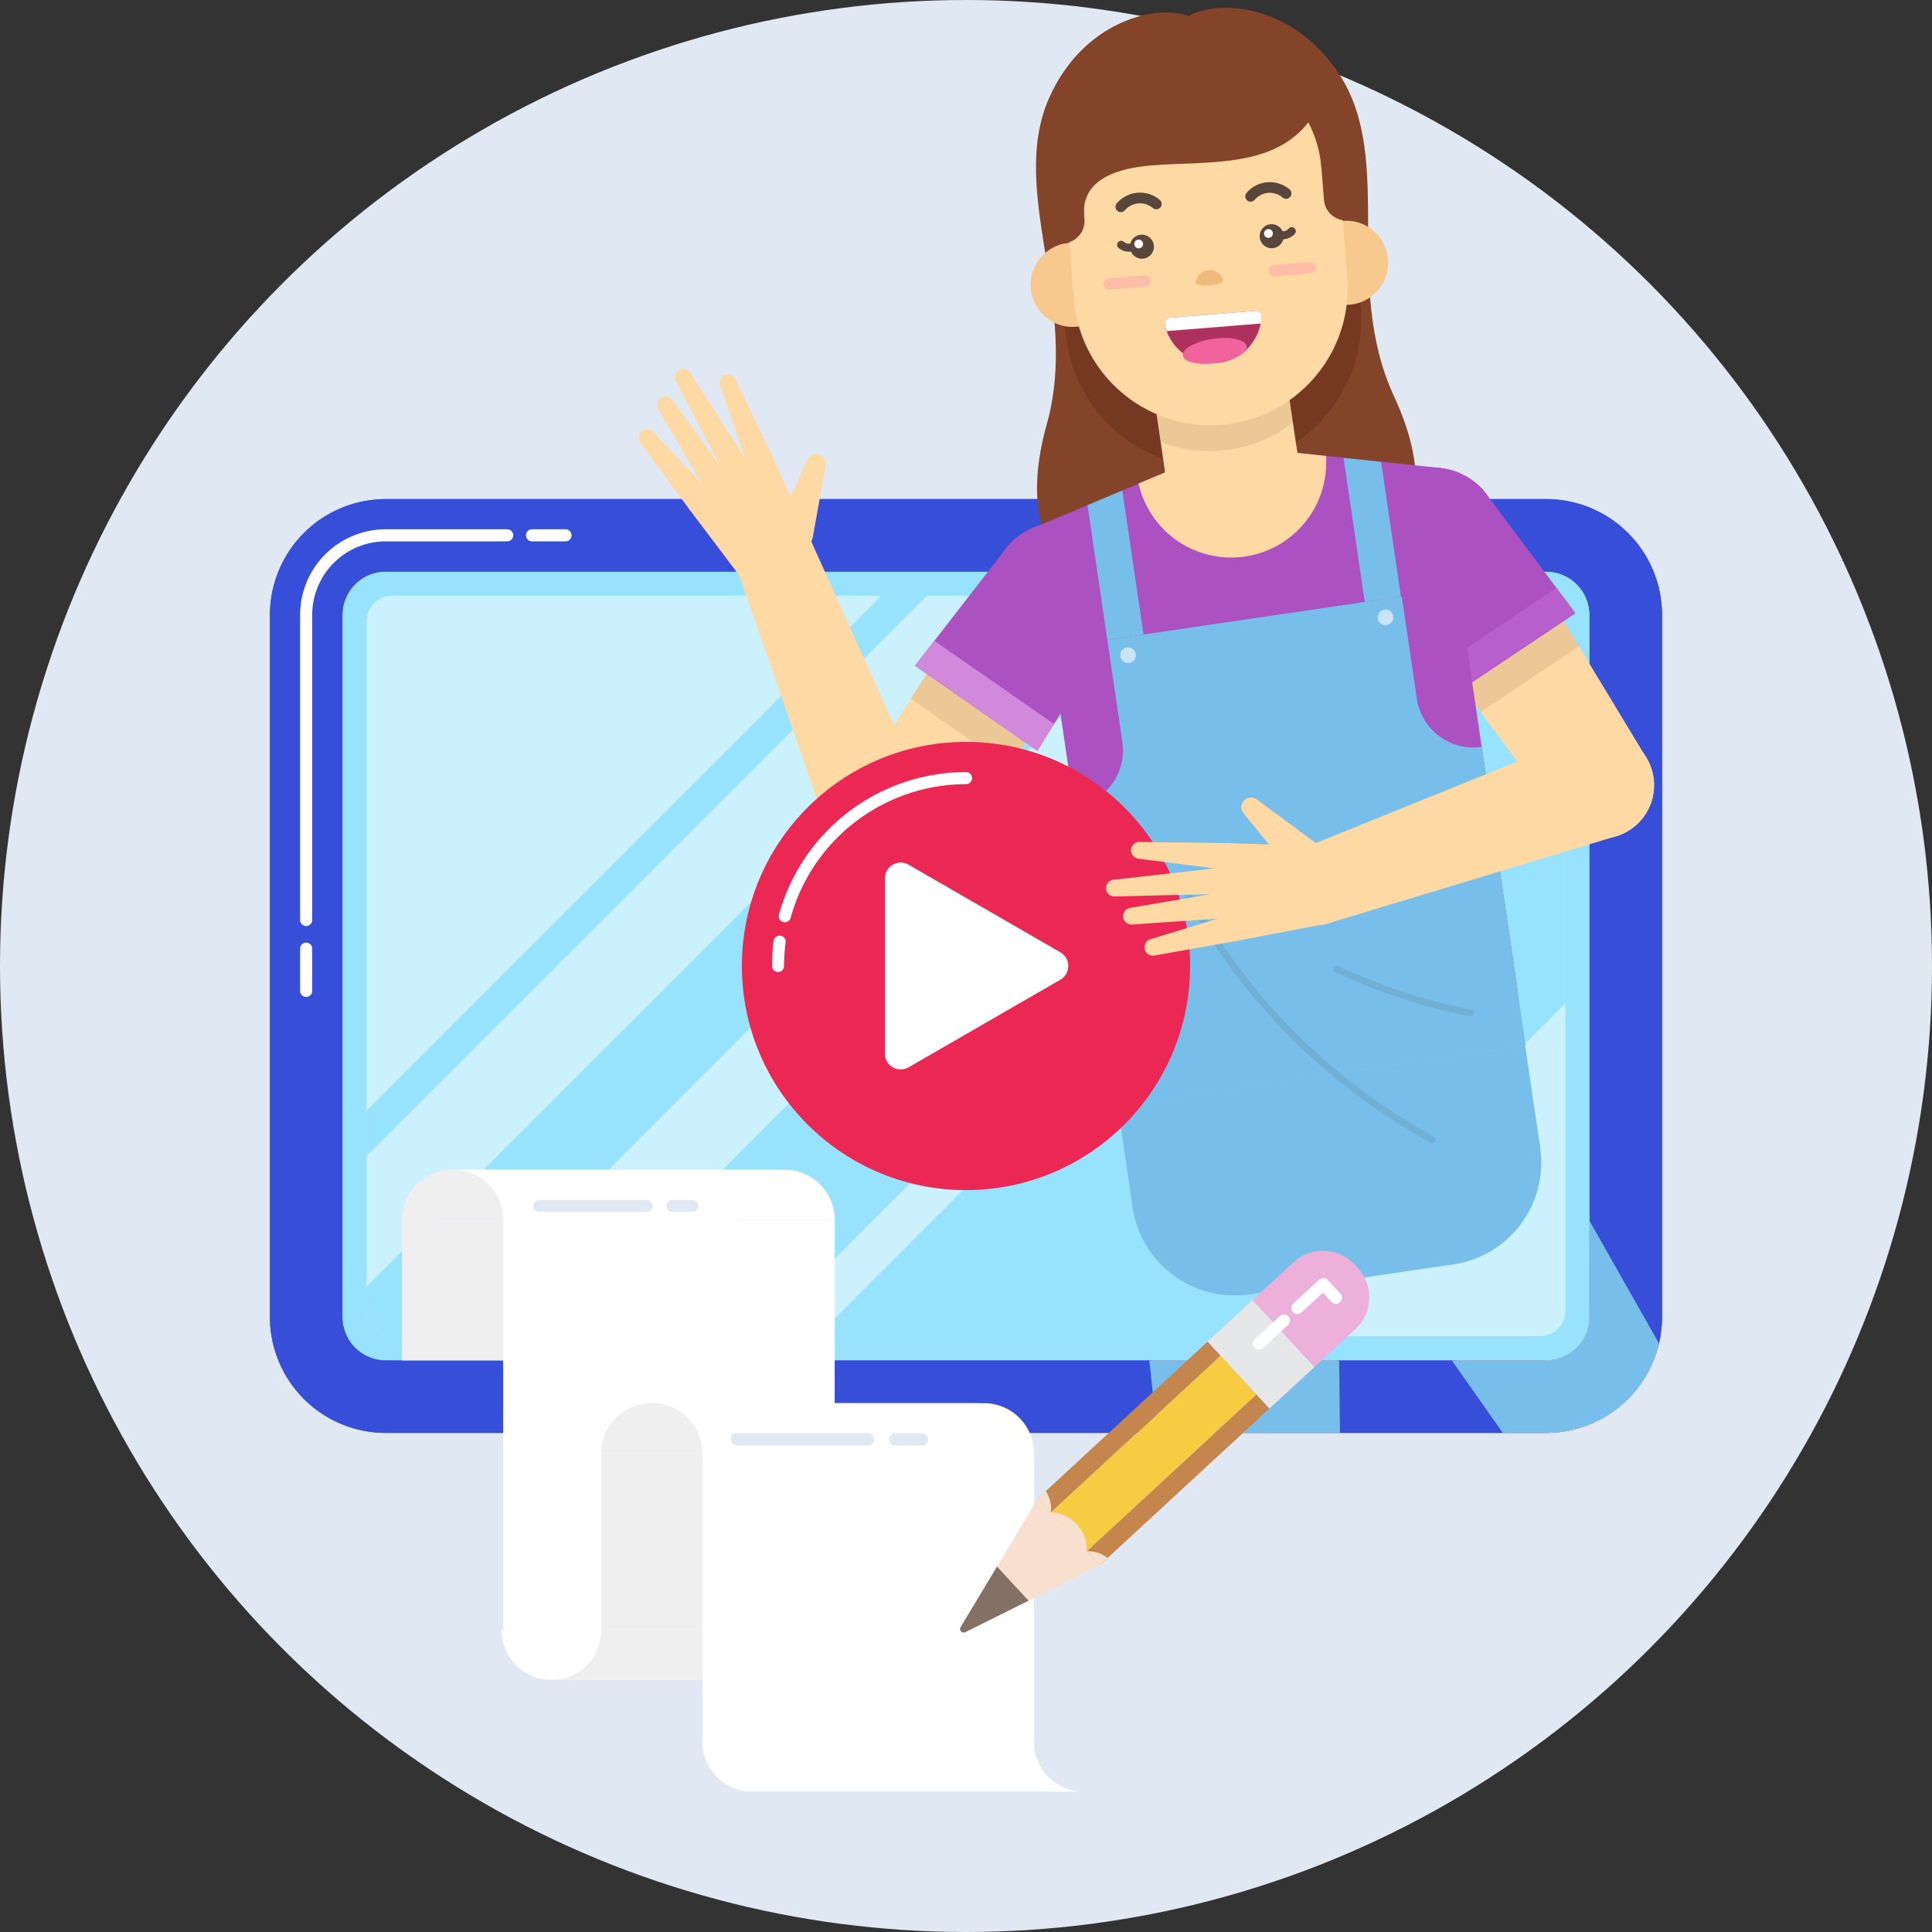 <svg xmlns="http://www.w3.org/2000/svg" xmlns:xlink="http://www.w3.org/1999/xlink" width="120" height="120" viewBox="0 0 120 120"><rect x="0" y="0" width="120" height="120" fill="#333333" stroke="none"/><defs><clipPath id="a"><rect width="74.467" height="46" rx="1.59" fill="#fff"/></clipPath><clipPath id="b"><path d="M4305.941,1591.333h-72.082a7.2,7.2,0,0,1-7.192-7.193v-43.615a7.2,7.2,0,0,1,7.192-7.193h72.082a7.2,7.2,0,0,1,7.192,7.193v43.615A7.2,7.2,0,0,1,4305.941,1591.333Zm-72.082-53.5a2.7,2.7,0,0,0-2.692,2.693v43.615a2.7,2.7,0,0,0,2.692,2.693h72.082a2.7,2.7,0,0,0,2.692-2.693v-43.615a2.7,2.7,0,0,0-2.692-2.693Z" transform="translate(-4226.667 -1533.333)" fill="#364ed8"/></clipPath></defs><g transform="translate(-4204.312 -1492)"><g transform="translate(4204.312 1492)"><circle cx="60" cy="60" r="60" fill="#e0e8f3"/></g><g transform="translate(4221.078 1523)"><rect width="81.967" height="53.5" rx="6.59" transform="translate(2.25 2.25)" fill="#97e2ff"/><path d="M4305.941,1591.333h-72.082a7.2,7.2,0,0,1-7.192-7.193v-43.615a7.2,7.2,0,0,1,7.192-7.193h72.082a7.2,7.2,0,0,1,7.192,7.193v43.615A7.2,7.2,0,0,1,4305.941,1591.333Zm-72.082-53.5a2.7,2.7,0,0,0-2.692,2.693v43.615a2.7,2.7,0,0,0,2.692,2.693h72.082a2.7,2.7,0,0,0,2.692-2.693v-43.615a2.7,2.7,0,0,0-2.692-2.693Z" transform="translate(-4226.667 -1533.333)" fill="#364ed8"/></g><g transform="translate(4227.078 1529)" opacity="0.5"><rect width="74.467" height="46" rx="1.59" fill="#fff"/><g clip-path="url(#a)"><g transform="translate(24.407 -3.57)"><path d="M4346.162,1536.573H4320.35l-53.14,53.141h25.812Z" transform="translate(-4267.21 -1536.573)" fill="#97e2ff"/></g><g transform="translate(8.199 -3.57)"><path d="M4311.228,1536.573H4298.74l-53.141,53.141h12.488Z" transform="translate(-4245.6 -1536.573)" fill="#97e2ff"/></g><g transform="translate(-6.653 -3.57)"><path d="M4286.708,1536.573h-7.77l-53.141,53.141h7.771Z" transform="translate(-4225.797 -1536.573)" fill="#97e2ff"/></g><g transform="translate(-17.585 -3.57)"><path d="M4267.188,1536.573h-2.827l-53.141,53.141h2.827Z" transform="translate(-4211.22 -1536.573)" fill="#97e2ff"/></g></g></g><g transform="translate(4221.078 1523)"><path d="M4305.941,1591.333h-72.082a7.2,7.2,0,0,1-7.192-7.193v-43.615a7.2,7.2,0,0,1,7.192-7.193h72.082a7.2,7.2,0,0,1,7.192,7.193v43.615A7.2,7.2,0,0,1,4305.941,1591.333Zm-72.082-53.5a2.7,2.7,0,0,0-2.692,2.693v43.615a2.7,2.7,0,0,0,2.692,2.693h72.082a2.7,2.7,0,0,0,2.692-2.693v-43.615a2.7,2.7,0,0,0-2.692-2.693Z" transform="translate(-4226.667 -1533.333)" fill="#364ed8"/><g clip-path="url(#b)"><g transform="translate(53.52 34.809)"><g transform="translate(0 1.862)"><g transform="translate(0.011 6.017)"><path d="M4310.7,1621.747l.115-31.5-12.769.757,3.836,31.263,4.408-.261Z" transform="translate(-4298.042 -1590.25)" fill="#ffd9a4"/></g><circle cx="6.396" cy="6.396" r="6.396" fill="#78beea"/><g transform="translate(0.011 6.017)"><path d="M4311.143,1621.721l-.333-31.47-6.384.379-6.384.379,3.389,31.289,4.856-.288Z" transform="translate(-4298.042 -1590.25)" fill="#78beea"/></g><g transform="translate(3.391 32.91)"><circle cx="4.865" cy="4.865" r="4.865" fill="#78beea"/></g></g><g transform="translate(3.391 34.773)"><g transform="translate(4.288 33.808)"><circle cx="2.437" cy="2.437" r="2.437" fill="#ffd9a4"/></g><g transform="translate(0.456 4.604)"><path d="M4303.157,1632.769l3.836,31.263,4.866-.289.115-31.5-4.409.261Z" transform="translate(-4303.157 -1632.246)" fill="#ffd9a4"/></g><g transform="translate(2.375 20.352)" opacity="0.1"><path d="M4306.859,1662.983l5.662-.336.035-9.4-6.842.406Z" transform="translate(-4305.714 -1653.244)" fill="#3c2415"/></g><circle cx="4.865" cy="4.865" r="4.865" fill="#78beea"/><g transform="translate(0.008 4.577)"><path d="M4302.56,1632.787l2.506,23.14,7.453-.442-.246-23.274-4.856.288Z" transform="translate(-4302.56 -1632.211)" fill="#78beea"/></g></g><g transform="translate(3.204 68.58)"><g transform="translate(4.476)"><circle cx="2.437" cy="2.437" r="2.437" fill="#ffd9a4"/></g><g transform="translate(0.084 2.293)"><path d="M4302.411,1681.276l9.645-.572-.383-6.461-2.433.144-2.433.144-1.368,1.926Z" transform="translate(-4302.411 -1674.242)" fill="#e6e7e8"/></g><g transform="translate(0 4.501)"><path d="M4302.3,1680.691a3.308,3.308,0,1,1,6.6-.391" transform="translate(-4302.298 -1677.187)" fill="#d0d2d4"/></g><g transform="translate(0.006 7.433)"><path d="M4311.951,1681.1l.078,1.321-9.645.572-.078-1.321" transform="translate(-4302.307 -1681.096)" fill="#d0d2d4"/></g></g><g transform="translate(12.655)"><g transform="translate(0.992 2.975)"><path d="M4334.708,1616.054l-18.486-25.5,10.808-6.842,15.142,27.619-3.731,2.362Z" transform="translate(-4316.222 -1583.711)" fill="#ffd9a4"/></g><circle cx="6.396" cy="6.396" r="6.396" fill="#78beea"/><g transform="translate(0.992 2.975)"><path d="M4334.329,1616.294l-18.107-25.742,5.4-3.421,5.4-3.421,15.521,27.379-4.11,2.6Z" transform="translate(-4316.222 -1583.711)" fill="#78beea"/></g><g transform="translate(18.345 28.091)"><circle cx="4.865" cy="4.865" r="4.865" fill="#78beea"/></g></g><g transform="translate(30.999 28.091)"><g transform="translate(19.242 28.988)"><circle cx="2.437" cy="2.437" r="2.437" fill="#ffd9a4"/></g><g transform="translate(1.133 2.503)"><path d="M4348.333,1620.536l15.141,27.619-4.118,2.607-18.486-25.5,3.731-2.362Z" transform="translate(-4340.87 -1620.536)" fill="#ffd9a4"/></g><g transform="translate(10.377 16.312)" opacity="0.1"><path d="M4358.713,1650.228l4.793-3.034-4.521-8.245-5.791,3.666Z" transform="translate(-4353.194 -1638.949)" fill="#3c2415"/></g><circle cx="4.865" cy="4.865" r="4.865" fill="#78beea"/><g transform="translate(0.754 2.263)"><path d="M4348.586,1620.216l11.478,20.248-6.308,3.993-13.391-19.037,4.111-2.6Z" transform="translate(-4340.365 -1620.216)" fill="#78beea"/></g></g><g transform="translate(50.241 57.079)"><circle cx="2.437" cy="2.437" r="2.437" fill="#ffd9a4"/><g transform="translate(0.378 1.134)"><path d="M4377.144,1660.27l-8.163,5.168-3.462-5.469,2.06-1.3,2.059-1.3,2.235.765Z" transform="translate(-4365.519 -1657.361)" fill="#e6e7e8"/></g><g transform="translate(5.192 1.385)"><path d="M4378.042,1659.235a3.308,3.308,0,0,0-5.59,3.539" transform="translate(-4371.938 -1657.696)" fill="#d0d2d4"/></g><g transform="translate(3.132 2.924)"><path d="M4369.191,1664.916l.708,1.118,8.163-5.168-.708-1.118" transform="translate(-4369.191 -1659.748)" fill="#d0d2d4"/></g></g></g></g></g><g transform="translate(4243.983 1492.483)"><g transform="translate(12.079 31.99)"><g transform="translate(0.593 1.782)"><path d="M4279.539,1557.309l-2.718-1.891-2.718-1.89,10-15.855,3.414,2.375,3.413,2.374Z" transform="translate(-4274.103 -1537.674)" fill="#ffd9a4"/></g><g transform="translate(4.82 3.337)" opacity="0.1"><path d="M4291.219,1544.4l-3.334-2.319-3.356-2.335-4.789,7.595,3.022,2.1,3,2.088Z" transform="translate(-4279.74 -1539.746)" fill="#3c2415"/></g><g transform="translate(5.082 1.782)"><path d="M4287.687,1550.054l-3.8-2.643-3.8-2.643,5.508-7.095,3.414,2.375,3.413,2.374Z" transform="translate(-4280.088 -1537.674)" fill="#ab51c1"/></g><g transform="translate(5.082 7.327)"><path d="M4284.765,1547.484l-3.474-2.417-1.2,1.55,3.8,2.643,3.8,2.643,1.035-1.667Z" transform="translate(-4280.088 -1545.067)" fill="#d089db"/></g><g transform="translate(9.847)"><circle cx="4.157" cy="4.157" r="4.157" fill="#ab51c1"/></g><g transform="translate(14.004 0.744)"><rect width="4.157" height="4.157" transform="translate(0 3.413) rotate(-55.177)" fill="#ab51c1"/></g><g transform="translate(0 16.217)"><circle cx="3.311" cy="3.311" r="3.311" fill="#ffd9a4"/></g></g><g transform="translate(5.992 31.661)"><circle cx="2.463" cy="2.463" r="2.463" fill="#ffd9a4"/><g transform="translate(0.183 1.551)"><path d="M4271.58,1556.458l-6.139-17.686,2.28-.933,2.289-.912,7.721,17.079-3.075,1.226Z" transform="translate(-4265.441 -1536.927)" fill="#ffd9a4"/></g><g transform="translate(6.087 16.545)"><circle cx="3.311" cy="3.311" r="3.311" fill="#ffd9a4"/></g></g><g transform="translate(43.577 28.567)"><g transform="translate(2.311 1.845)"><path d="M4329.506,1552.909l2.752-1.84,2.752-1.84-9.705-16.035-3.458,2.312-3.456,2.311Z" transform="translate(-4318.392 -1533.193)" fill="#ffd9a4"/></g><g transform="translate(3.401 3.417)" opacity="0.1"><path d="M4319.845,1539.82l3.376-2.258,3.4-2.273,4.649,7.681-3.061,2.047-3.039,2.033Z" transform="translate(-4319.845 -1535.29)" fill="#3c2415"/></g><g transform="translate(2.311 1.845)"><path d="M4322.988,1545.533l3.847-2.573,3.847-2.573-5.377-7.194-3.458,2.312-3.456,2.311Z" transform="translate(-4318.392 -1533.193)" fill="#ab51c1"/></g><g transform="translate(5.904 7.468)"><path d="M4327.188,1543.043l3.517-2.353,1.174,1.571-3.847,2.573-3.847,2.573-1-1.685Z" transform="translate(-4323.182 -1540.691)" fill="#b85fce"/></g><g transform="translate(1.609)"><circle cx="4.157" cy="4.157" r="4.157" fill="#ab51c1"/></g><g transform="translate(0 0.702)"><rect width="4.157" height="4.157" transform="translate(0 2.311) rotate(-33.775)" fill="#ab51c1"/></g><g transform="translate(12.867 16.41)"><circle cx="3.311" cy="3.311" r="3.311" fill="#ffd9a4"/></g></g><g transform="translate(45.187 28.567)"><circle cx="4.157" cy="4.157" r="4.157" fill="#ab51c1"/></g><g transform="translate(24.675 0.293)"><path d="M4299.588,1493.25c-2.071-.753-6.6.356-8.687,5.146-2.521,5.8,1.951,12.823-.126,20.227-2.631,9.372,3.706,12.808,11.863,12.151" transform="translate(-4290.106 -1493.035)" fill="#844429"/></g><g transform="translate(34.156)"><path d="M4302.748,1493.152c1.924-1.075,6.575-.706,9.4,3.689,3.417,5.32.127,12.97,3.363,19.945,4.1,8.831-1.608,13.238-9.764,13.895" transform="translate(-4302.748 -1492.644)" fill="#844429"/></g><g transform="translate(26.317 16.264)"><path d="M4292.3,1515.808l.172,2.129a9.2,9.2,0,1,0,18.335-1.478l-.172-2.129Z" transform="translate(-4292.297 -1514.33)" fill="#753821"/></g><g transform="translate(0 22.42)"><g transform="translate(2.242)"><path d="M4263.562,1529.615l-3.307-6.314a.522.522,0,0,1,.9-.523l3.842,6a.831.831,0,1,1-1.4.9C4263.586,1529.658,4263.573,1529.636,4263.562,1529.615Z" transform="translate(-4260.196 -1522.538)" fill="#ffd9a4"/></g><g transform="translate(1.147 1.719)"><path d="M4261.93,1530.989l-3.123-5.377a.522.522,0,0,1,.874-.568l3.642,5.04a.831.831,0,1,1-1.348.974C4261.959,1531.036,4261.943,1531.012,4261.93,1530.989Z" transform="translate(-4258.736 -1524.829)" fill="#ffd9a4"/></g><g transform="translate(5.031 0.354)"><path d="M4265.722,1528.87l-1.778-5.168a.522.522,0,0,1,.965-.395l2.351,4.934a.832.832,0,1,1-1.5.716C4265.744,1528.929,4265.732,1528.9,4265.722,1528.87Z" transform="translate(-4263.915 -1523.01)" fill="#ffd9a4"/></g><g transform="translate(0 3.763)"><path d="M4260.334,1532.5l-3.026-4.119a.522.522,0,0,1,.8-.667l3.5,3.723a.832.832,0,0,1-1.212,1.14A.925.925,0,0,1,4260.334,1532.5Z" transform="translate(-4257.207 -1527.555)" fill="#ffd9a4"/></g><g transform="translate(3.051 5.332)"><g transform="translate(2.941 3.909)"><circle cx="2.463" cy="2.463" r="2.463" fill="#ffd9a4"/></g><g transform="translate(5.46)"><path d="M4268.66,1534.064l1.849-4.063a.6.6,0,0,1,1.142.357l-.79,4.393a1.162,1.162,0,0,1-2.288-.411A1.208,1.208,0,0,1,4268.66,1534.064Z" transform="translate(-4268.555 -1529.647)" fill="#ffd9a4"/></g><g transform="translate(0 0.144)"><path d="M4261.275,1532.969l3.282,4.349,2.122-1.251,2.118-1.258-2.253-4.97-2.635,1.565Z" transform="translate(-4261.275 -1529.839)" fill="#ffd9a4"/></g></g></g><g transform="translate(29.614 53.532)"><g transform="translate(0.138 10.931)"><path d="M4323.117,1584.921l-5.4,7.259-12.655,1.862-7.259-5.4-.931-6.327,12.655-1.862,12.655-1.862Z" transform="translate(-4296.875 -1578.594)" fill="#78beea"/></g><path d="M4296.83,1578.675a12.791,12.791,0,1,1,25.31-3.724" transform="translate(-4296.692 -1564.02)" fill="#78beea"/><g transform="translate(1.001 13.656)"><circle cx="6.396" cy="6.396" r="6.396" fill="#78beea"/></g><g transform="translate(13.656 11.794)"><circle cx="6.396" cy="6.396" r="6.396" fill="#78beea"/></g></g><g transform="translate(45.187 28.567)"><circle cx="4.157" cy="4.157" r="4.157" fill="#ab51c1"/></g><g transform="translate(31.585 20.091)"><rect width="8.302" height="7.64" transform="translate(0 1.209) rotate(-8.372)" fill="#ffd9a4"/></g><g transform="translate(24.499 27.646)"><path d="M4315.182,1530.445l-8.872-.94-8.213,1.209-8.225,3.456,4.8,32.586,25.31-3.725Z" transform="translate(-4289.873 -1529.505)" fill="#ab51c1"/></g><g transform="translate(21.926 31.99)"><circle cx="4.157" cy="4.157" r="4.157" fill="#ab51c1"/></g><g transform="translate(21.926 31.99)"><circle cx="4.157" cy="4.157" r="4.157" fill="#ab51c1"/></g><g transform="translate(27.876 29.983)"><path d="M4296.538,1532.621l-2.163.909,1.231,8.367,2.248-.331Z" transform="translate(-4294.375 -1532.621)" fill="#78beea"/></g><g transform="translate(43.78 27.96)"><path d="M4315.581,1529.925l2.333.247,1.231,8.367-2.248.331Z" transform="translate(-4315.581 -1529.925)" fill="#78beea"/></g><g transform="translate(27.022 36.566)"><path d="M4314.546,1547.748l-.935-6.349-18.29,2.692.935,6.349a3.548,3.548,0,0,1-2.993,4.026l-.027,0,2.756,18.546,25.311-3.724-2.73-18.55h0A3.549,3.549,0,0,1,4314.546,1547.748Z" transform="translate(-4293.236 -1541.399)" fill="#78beea"/></g><g transform="translate(31.048 27.649)"><path d="M4308.467,1529.51l-8.213,1.209-1.649.692a5.9,5.9,0,0,0,11.64-1.712Z" transform="translate(-4298.605 -1529.51)" fill="#ffd9a4"/></g><g transform="translate(32.653 24.103)"><circle cx="4.151" cy="4.151" r="4.151" fill="#ffd9a4"/></g><g transform="translate(31.585 20.091)" opacity="0.1"><path d="M4300.156,1526.317a8.511,8.511,0,0,0,8.213-1.208l-.835-5.677-8.213,1.209Z" transform="translate(-4299.32 -1519.432)" fill="#3c2415"/></g><g transform="translate(25.543 0.722)"><path d="M4299.9,1493.638a9.386,9.386,0,0,0-8.6,10.11l.517,6.414,18.711-1.508-.517-6.414A9.386,9.386,0,0,0,4299.9,1493.638Z" transform="translate(-4291.264 -1493.607)" fill="#844429"/></g><g transform="translate(24.341 14.591)"><circle cx="2.616" cy="2.616" r="2.616" fill="#f7c98f"/></g><g transform="translate(41.32 13.222)"><circle cx="2.616" cy="2.616" r="2.616" fill="#f7c98f"/></g><g transform="translate(26.412 1.591)"><path d="M4300.257,1494.794a8.516,8.516,0,0,1,9.173,7.806l.582,7.207a8.518,8.518,0,1,1-16.98,1.368l-.581-7.207A8.517,8.517,0,0,1,4300.257,1494.794Z" transform="translate(-4292.423 -1494.766)" fill="#ffd9a4"/></g><g transform="translate(26.073 1.405)"><path d="M4300.129,1494.547A8.87,8.87,0,0,0,4292,1504.1l.038.464,1.387-.3a7.463,7.463,0,1,1,14.878-1.2l1.416.071-.037-.464A8.869,8.869,0,0,0,4300.129,1494.547Z" transform="translate(-4291.971 -1494.518)" fill="#844429"/></g><g transform="translate(32.669 18.822)"><path d="M4301.07,1518.172a.335.335,0,0,0-.3.405,3.037,3.037,0,0,0,6.007-.484.334.334,0,0,0-.358-.353Z" transform="translate(-4300.766 -1517.739)" fill="#ad305d"/></g><g transform="translate(32.67 18.822)"><path d="M4300.9,1519l5.829-.47a3.072,3.072,0,0,0,.053-.437.334.334,0,0,0-.358-.352l-5.347.431a.335.335,0,0,0-.3.405A3.171,3.171,0,0,0,4300.9,1519Z" transform="translate(-4300.767 -1517.739)" fill="#fff"/></g><g transform="translate(29.614 10.83)"><g transform="translate(0.893 3.262)"><circle cx="0.747" cy="0.747" r="0.747" fill="#59463b"/></g><g transform="translate(0 0.649)"><path d="M4297.024,1509.166a.332.332,0,0,1-.252-.547,1.893,1.893,0,0,1,2.67-.215.332.332,0,1,1-.43.506,1.233,1.233,0,0,0-1.735.139A.331.331,0,0,1,4297.024,1509.166Z" transform="translate(-4296.692 -1507.95)" fill="#59463b"/></g><g transform="translate(8.06)"><path d="M4307.771,1508.3a.332.332,0,0,1-.252-.548,1.9,1.9,0,0,1,2.671-.216.332.332,0,1,1-.43.506,1.231,1.231,0,0,0-1.735.141A.335.335,0,0,1,4307.771,1508.3Z" transform="translate(-4307.439 -1507.085)" fill="#59463b"/></g><g transform="translate(8.954 2.612)"><circle cx="0.747" cy="0.747" r="0.747" fill="#59463b"/></g><g transform="translate(1.166 3.565)"><circle cx="0.274" cy="0.274" r="0.274" fill="#fff"/></g><g transform="translate(9.227 2.915)"><circle cx="0.274" cy="0.274" r="0.274" fill="#fff"/></g></g><g transform="translate(34.583 16.294)"><path d="M4305.044,1514.972c.03.369-1.694.508-1.725.139a.893.893,0,0,1,1.725-.139Z" transform="translate(-4303.318 -1514.369)" fill="#efbb7d"/></g><g transform="translate(25.911 8.258)"><path d="M0,0H1.386a0,0,0,0,1,0,0V4.891A1.386,1.386,0,0,1,0,6.277H0a0,0,0,0,1,0,0V0A0,0,0,0,1,0,0Z" transform="translate(0 0.111) rotate(-4.607)" fill="#844429"/></g><g transform="translate(42.237 7.76)"><path d="M0,0H0A1.386,1.386,0,0,1,1.386,1.386V5.461a0,0,0,0,1,0,0H0a0,0,0,0,1,0,0V0A0,0,0,0,1,0,0Z" transform="translate(1.82 5.444) rotate(175.393)" fill="#844429"/></g><g transform="translate(33.689 20.271)"><ellipse cx="2.004" cy="0.759" rx="2.004" ry="0.759" transform="translate(0 0.583) rotate(-8.372)" fill="#f2639e"/></g><g transform="translate(28.839 16.59)"><rect width="2.927" height="0.711" rx="0.355" transform="translate(0 0.235) rotate(-4.607)" fill="#ffbca6"/></g><g transform="translate(39.1 15.764)"><rect width="2.927" height="0.711" rx="0.355" transform="translate(2.974 0.709) rotate(175.393)" fill="#ffbca6"/></g><g transform="translate(39.811 13.621)"><path d="M4310.537,1511.563a.249.249,0,0,1-.021-.5.492.492,0,0,0,.341-.174.25.25,0,0,1,.38.324,1,1,0,0,1-.68.346Z" transform="translate(-4310.288 -1510.805)" fill="#59463b"/></g><g transform="translate(29.716 14.475)"><path d="M4297.562,1512.62a1,1,0,0,1-.646-.238.249.249,0,0,1,.323-.38.5.5,0,0,0,.363.118.243.243,0,0,1,.269.228.249.249,0,0,1-.229.269C4297.614,1512.62,4297.588,1512.62,4297.562,1512.62Z" transform="translate(-4296.828 -1511.944)" fill="#59463b"/></g><g transform="translate(26.303 2.222)"><path d="M4293.64,1506.264c-.114-1.407.725-2.807,4.212-3.089s7.9.238,10.01-3.1c0,0-2.453-4.885-7.939-4.442S4289.912,1501.566,4293.64,1506.264Z" transform="translate(-4292.277 -1495.607)" fill="#844429"/></g><g transform="translate(29.914 39.733)"><circle cx="0.483" cy="0.483" r="0.483" fill="#c8e5f7"/></g><g transform="translate(45.903 37.38)"><circle cx="0.483" cy="0.483" r="0.483" fill="#c8e5f7"/></g><g transform="translate(39.634 44.977)"><g transform="translate(0 7.078)"><circle cx="2.463" cy="2.463" r="2.463" fill="#ffd9a4"/></g><g transform="translate(1.664 0.189)"><path d="M4329.626,1552.865l-17.354,7.022.8,2.33.82,2.323,17.939-5.432-1.1-3.122Z" transform="translate(-4312.271 -1552.865)" fill="#ffd9a4"/></g><g transform="translate(16.81)"><circle cx="3.311" cy="3.311" r="3.311" fill="#ffd9a4"/></g></g><g transform="translate(33.703 54.513)" opacity="0.1"><path d="M4317.713,1581.324a.2.2,0,0,1-.1-.026,38.479,38.479,0,0,1-15.444-15.662.211.211,0,1,1,.374-.2,38.061,38.061,0,0,0,15.272,15.488.211.211,0,0,1-.1.4Z" transform="translate(-4302.144 -1565.328)" fill="#3c2415"/></g><g transform="translate(43.162 59.488)" opacity="0.1"><path d="M4323.261,1575.109a.247.247,0,0,1-.04,0,34.428,34.428,0,0,1-8.344-2.742.211.211,0,0,1,.182-.381,34.066,34.066,0,0,0,8.241,2.709.211.211,0,0,1-.039.418Z" transform="translate(-4314.757 -1571.961)" fill="#3c2415"/></g><g transform="translate(6.408 45.597)"><circle cx="13.92" cy="13.92" r="13.92" fill="#ea2853"/><g transform="translate(8.885 7.496)"><path d="M4288.494,1569.008l-9.423-5.44a.982.982,0,0,0-1.473.851v10.88a.982.982,0,0,0,1.473.851l9.423-5.44A.982.982,0,0,0,4288.494,1569.008Z" transform="translate(-4277.598 -1563.435)" fill="#fff"/></g></g><g transform="translate(29.029 49.069)"><g transform="translate(0 4.294)"><path d="M4303.572,1565.457l-7.125.174a.521.521,0,0,1-.071-1.039l7.084-.792a.831.831,0,0,1,.185,1.652Z" transform="translate(-4295.912 -1563.795)" fill="#ffd9a4"/></g><g transform="translate(1.057 5.787)"><path d="M4304.083,1567.446l-6.2.423a.521.521,0,0,1-.122-1.034l6.13-1.038a.831.831,0,1,1,.277,1.639C4304.137,1567.441,4304.109,1567.444,4304.083,1567.446Z" transform="translate(-4297.322 -1565.785)" fill="#ffd9a4"/></g><g transform="translate(1.551 2.742)"><path d="M4303.858,1563.455l-5.422-.689a.522.522,0,0,1,.073-1.04l5.466.073a.832.832,0,1,1-.023,1.663A.633.633,0,0,1,4303.858,1563.455Z" transform="translate(-4297.98 -1561.726)" fill="#ffd9a4"/></g><g transform="translate(2.384 7.254)"><path d="M4304.736,1569.393l-5.032.893a.522.522,0,0,1-.244-1.013l4.888-1.494a.832.832,0,1,1,.486,1.591A.957.957,0,0,1,4304.736,1569.393Z" transform="translate(-4299.091 -1567.741)" fill="#ffd9a4"/></g><g transform="translate(7.423)"><g transform="translate(3.183 2.985)"><circle cx="2.463" cy="2.463" r="2.463" fill="#ffd9a4"/></g><g transform="translate(1)"><path d="M4310.1,1562.51l-2.826-3.456a.6.6,0,0,1,.825-.866l3.591,2.651a1.162,1.162,0,1,1-1.38,1.87A1.253,1.253,0,0,1,4310.1,1562.51Z" transform="translate(-4307.142 -1558.069)" fill="#ffd9a4"/></g><g transform="translate(0 2.815)"><path d="M4306.286,1567.933l5.352-1.021-.183-2.456-.192-2.456-5.454-.177.238,3.055Z" transform="translate(-4305.809 -1561.823)" fill="#ffd9a4"/></g></g></g></g><g transform="translate(4229.284 1564.656)"><path d="M4240.7,1588.875h20.59a3.094,3.094,0,0,0-3.094,3.094h-20.59A3.094,3.094,0,0,1,4240.7,1588.875Z" transform="translate(-4237.608 -1588.875)" fill="#efefef"/><g transform="translate(0 3.094)"><rect width="20.591" height="8.75" fill="#efefef"/></g><g transform="translate(6.281 3.094)"><rect width="20.591" height="25.5" fill="#fff"/></g><g transform="translate(12.375 17.594)"><rect width="20.591" height="11" fill="#efefef"/></g><g transform="translate(3.188)"><path d="M4262.448,1588.875h-20.59a3.094,3.094,0,0,1,3.094,3.094h20.59A3.094,3.094,0,0,0,4262.448,1588.875Z" transform="translate(-4241.858 -1588.875)" fill="#fff"/></g><g transform="translate(12.375 14.5)"><path d="M4257.2,1608.208h20.59a3.094,3.094,0,0,0-3.094,3.094h-20.59A3.094,3.094,0,0,1,4257.2,1608.208Z" transform="translate(-4254.108 -1608.208)" fill="#efefef"/></g><g transform="translate(15.563 14.5)"><path d="M4278.948,1608.208h-20.59a3.094,3.094,0,0,1,3.094,3.094h20.59A3.094,3.094,0,0,0,4278.948,1608.208Z" transform="translate(-4258.358 -1608.208)" fill="#fff"/></g><g transform="translate(6.188 28.594)"><path d="M4248.952,1630.094h20.59a3.094,3.094,0,0,1-3.094-3.094h-20.59A3.094,3.094,0,0,0,4248.952,1630.094Z" transform="translate(-4245.858 -1627)" fill="#fff"/></g><g transform="translate(18.656 35.531)"><path d="M4265.577,1639.344h20.59a3.094,3.094,0,0,1-3.094-3.094h-20.59A3.094,3.094,0,0,0,4265.577,1639.344Z" transform="translate(-4262.483 -1636.25)" fill="#fff"/></g><g transform="translate(9.281 28.594)"><path d="M4270.573,1630.094h-20.59a3.094,3.094,0,0,0,3.094-3.094h20.59A3.094,3.094,0,0,1,4270.573,1630.094Z" transform="translate(-4249.983 -1627)" fill="#efefef"/></g><g transform="translate(18.656 17.594)"><rect width="20.591" height="17.938" fill="#fff"/></g></g><g transform="translate(4237.439 1566.531)"><path d="M4255.52,1592.125h-6.663a.375.375,0,0,1,0-.75h6.663a.375.375,0,0,1,0,.75Z" transform="translate(-4248.482 -1591.375)" fill="#e0e8f3"/></g><g transform="translate(4245.707 1566.531)"><path d="M4261.111,1592.125h-1.231a.375.375,0,0,1,0-.75h1.231a.375.375,0,0,1,0,.75Z" transform="translate(-4259.505 -1591.375)" fill="#e0e8f3"/></g><g transform="translate(4249.695 1581.031)"><path d="M4273.368,1611.458H4265.2a.375.375,0,0,1,0-.75h8.169a.375.375,0,0,1,0,.75Z" transform="translate(-4264.823 -1610.708)" fill="#e0e8f3"/></g><g transform="translate(4259.534 1581.031)"><path d="M4280,1611.458h-1.688a.375.375,0,0,1,0-.75H4280a.375.375,0,0,1,0,.75Z" transform="translate(-4277.941 -1610.708)" fill="#e0e8f3"/></g><g transform="translate(4263.943 1568.577)"><g transform="translate(0 6.751)"><g transform="translate(5.64 0.869)"><rect width="3.29" height="14.353" transform="translate(2.232 12.156) rotate(-132.729)" fill="#f7cc43"/></g><g transform="translate(4.837)"><rect width="1.183" height="14.353" transform="translate(10.543 0) rotate(47.271)" fill="#c4864d"/></g><g transform="translate(7.872 3.286)"><rect width="1.183" height="14.353" transform="translate(10.543) rotate(47.271)" fill="#c4864d"/></g><g transform="translate(0 9.739)"><path d="M4284.142,1624.4l8.354-4.156-3.838-4.155-4.8,8A.222.222,0,0,0,4284.142,1624.4Z" transform="translate(-4283.82 -1616.089)" fill="#f9dfcd"/></g><g transform="translate(5.64 10.608)"><path d="M4293.573,1619.665a2.326,2.326,0,0,0-2.233-2.417Z" transform="translate(-4291.34 -1617.248)" fill="#f9dfcd"/></g><g transform="translate(4.837 9.289)"><path d="M4290.757,1615.489l-.487.45.8.869A1.925,1.925,0,0,0,4290.757,1615.489Z" transform="translate(-4290.27 -1615.489)" fill="#f9dfcd"/></g><g transform="translate(7.872 13.023)"><path d="M4295.607,1620.889l-.487.45-.8-.869A1.926,1.926,0,0,1,4295.607,1620.889Z" transform="translate(-4294.317 -1620.469)" fill="#f9dfcd"/></g><g transform="translate(0 13.973)"><path d="M4284.142,1625.811l3.932-1.956-1.959-2.121-2.261,3.764A.222.222,0,0,0,4284.142,1625.811Z" transform="translate(-4283.82 -1621.734)" fill="#847166"/></g></g><g transform="translate(15.38)"><path d="M0,0H5.656a0,0,0,0,1,0,0V7.258A2.692,2.692,0,0,1,2.964,9.95H2.692A2.692,2.692,0,0,1,0,7.258V0A0,0,0,0,1,0,0Z" transform="translate(3.838 10.906) rotate(-132.729)" fill="#edb0da"/></g><g transform="translate(15.38 4.178)"><rect width="5.656" height="3.793" transform="translate(3.838 6.728) rotate(-132.729)" fill="#e6e7e8"/></g></g><g transform="translate(4222.953 1524.875)"><g transform="translate(14.027)"><path d="M4250.326,1536.583h-2.081a.375.375,0,0,1,0-.75h2.081a.375.375,0,0,1,0,.75Z" transform="translate(-4247.87 -1535.833)" fill="#fff"/></g><path d="M4229.542,1560.475a.375.375,0,0,1-.375-.375v-18.949a5.324,5.324,0,0,1,5.317-5.318h7.544a.375.375,0,0,1,0,.75h-7.544a4.571,4.571,0,0,0-4.567,4.568V1560.1A.375.375,0,0,1,4229.542,1560.475Z" transform="translate(-4229.167 -1535.833)" fill="#fff"/><g transform="translate(0 25.672)"><path d="M4229.542,1573.437a.375.375,0,0,1-.375-.375v-2.624a.375.375,0,0,1,.75,0v2.624A.375.375,0,0,1,4229.542,1573.437Z" transform="translate(-4229.167 -1570.063)" fill="#fff"/></g><g transform="translate(29.729 15.079)"><path d="M4269.181,1565.266a.389.389,0,0,1-.1-.013.374.374,0,0,1-.262-.461,12.08,12.08,0,0,1,11.616-8.852.375.375,0,0,1,0,.75,11.327,11.327,0,0,0-10.893,8.3A.377.377,0,0,1,4269.181,1565.266Z" transform="translate(-4268.805 -1555.939)" fill="#fff"/></g><g transform="translate(29.313 25.227)"><path d="M4268.626,1571.742a.375.375,0,0,1-.375-.375,12.034,12.034,0,0,1,.1-1.571.375.375,0,0,1,.743.1,11.42,11.42,0,0,0-.1,1.474A.375.375,0,0,1,4268.626,1571.742Z" transform="translate(-4268.251 -1569.47)" fill="#fff"/></g><g transform="translate(61.569 46.506)"><path d="M4311.634,1600.078a.37.37,0,0,1-.275-.121.374.374,0,0,1,.021-.53l1.609-1.487a.373.373,0,0,1,.529.021l.784.849a.375.375,0,0,1-.551.509l-.529-.573-1.334,1.231A.375.375,0,0,1,4311.634,1600.078Z" transform="translate(-4311.259 -1597.841)" fill="#fff"/></g><g transform="translate(59.175 48.78)"><path d="M4308.442,1603.047a.375.375,0,0,1-.254-.65l1.542-1.424a.375.375,0,1,1,.509.55l-1.543,1.425A.37.37,0,0,1,4308.442,1603.047Z" transform="translate(-4308.067 -1600.873)" fill="#fff"/></g></g></g></svg>